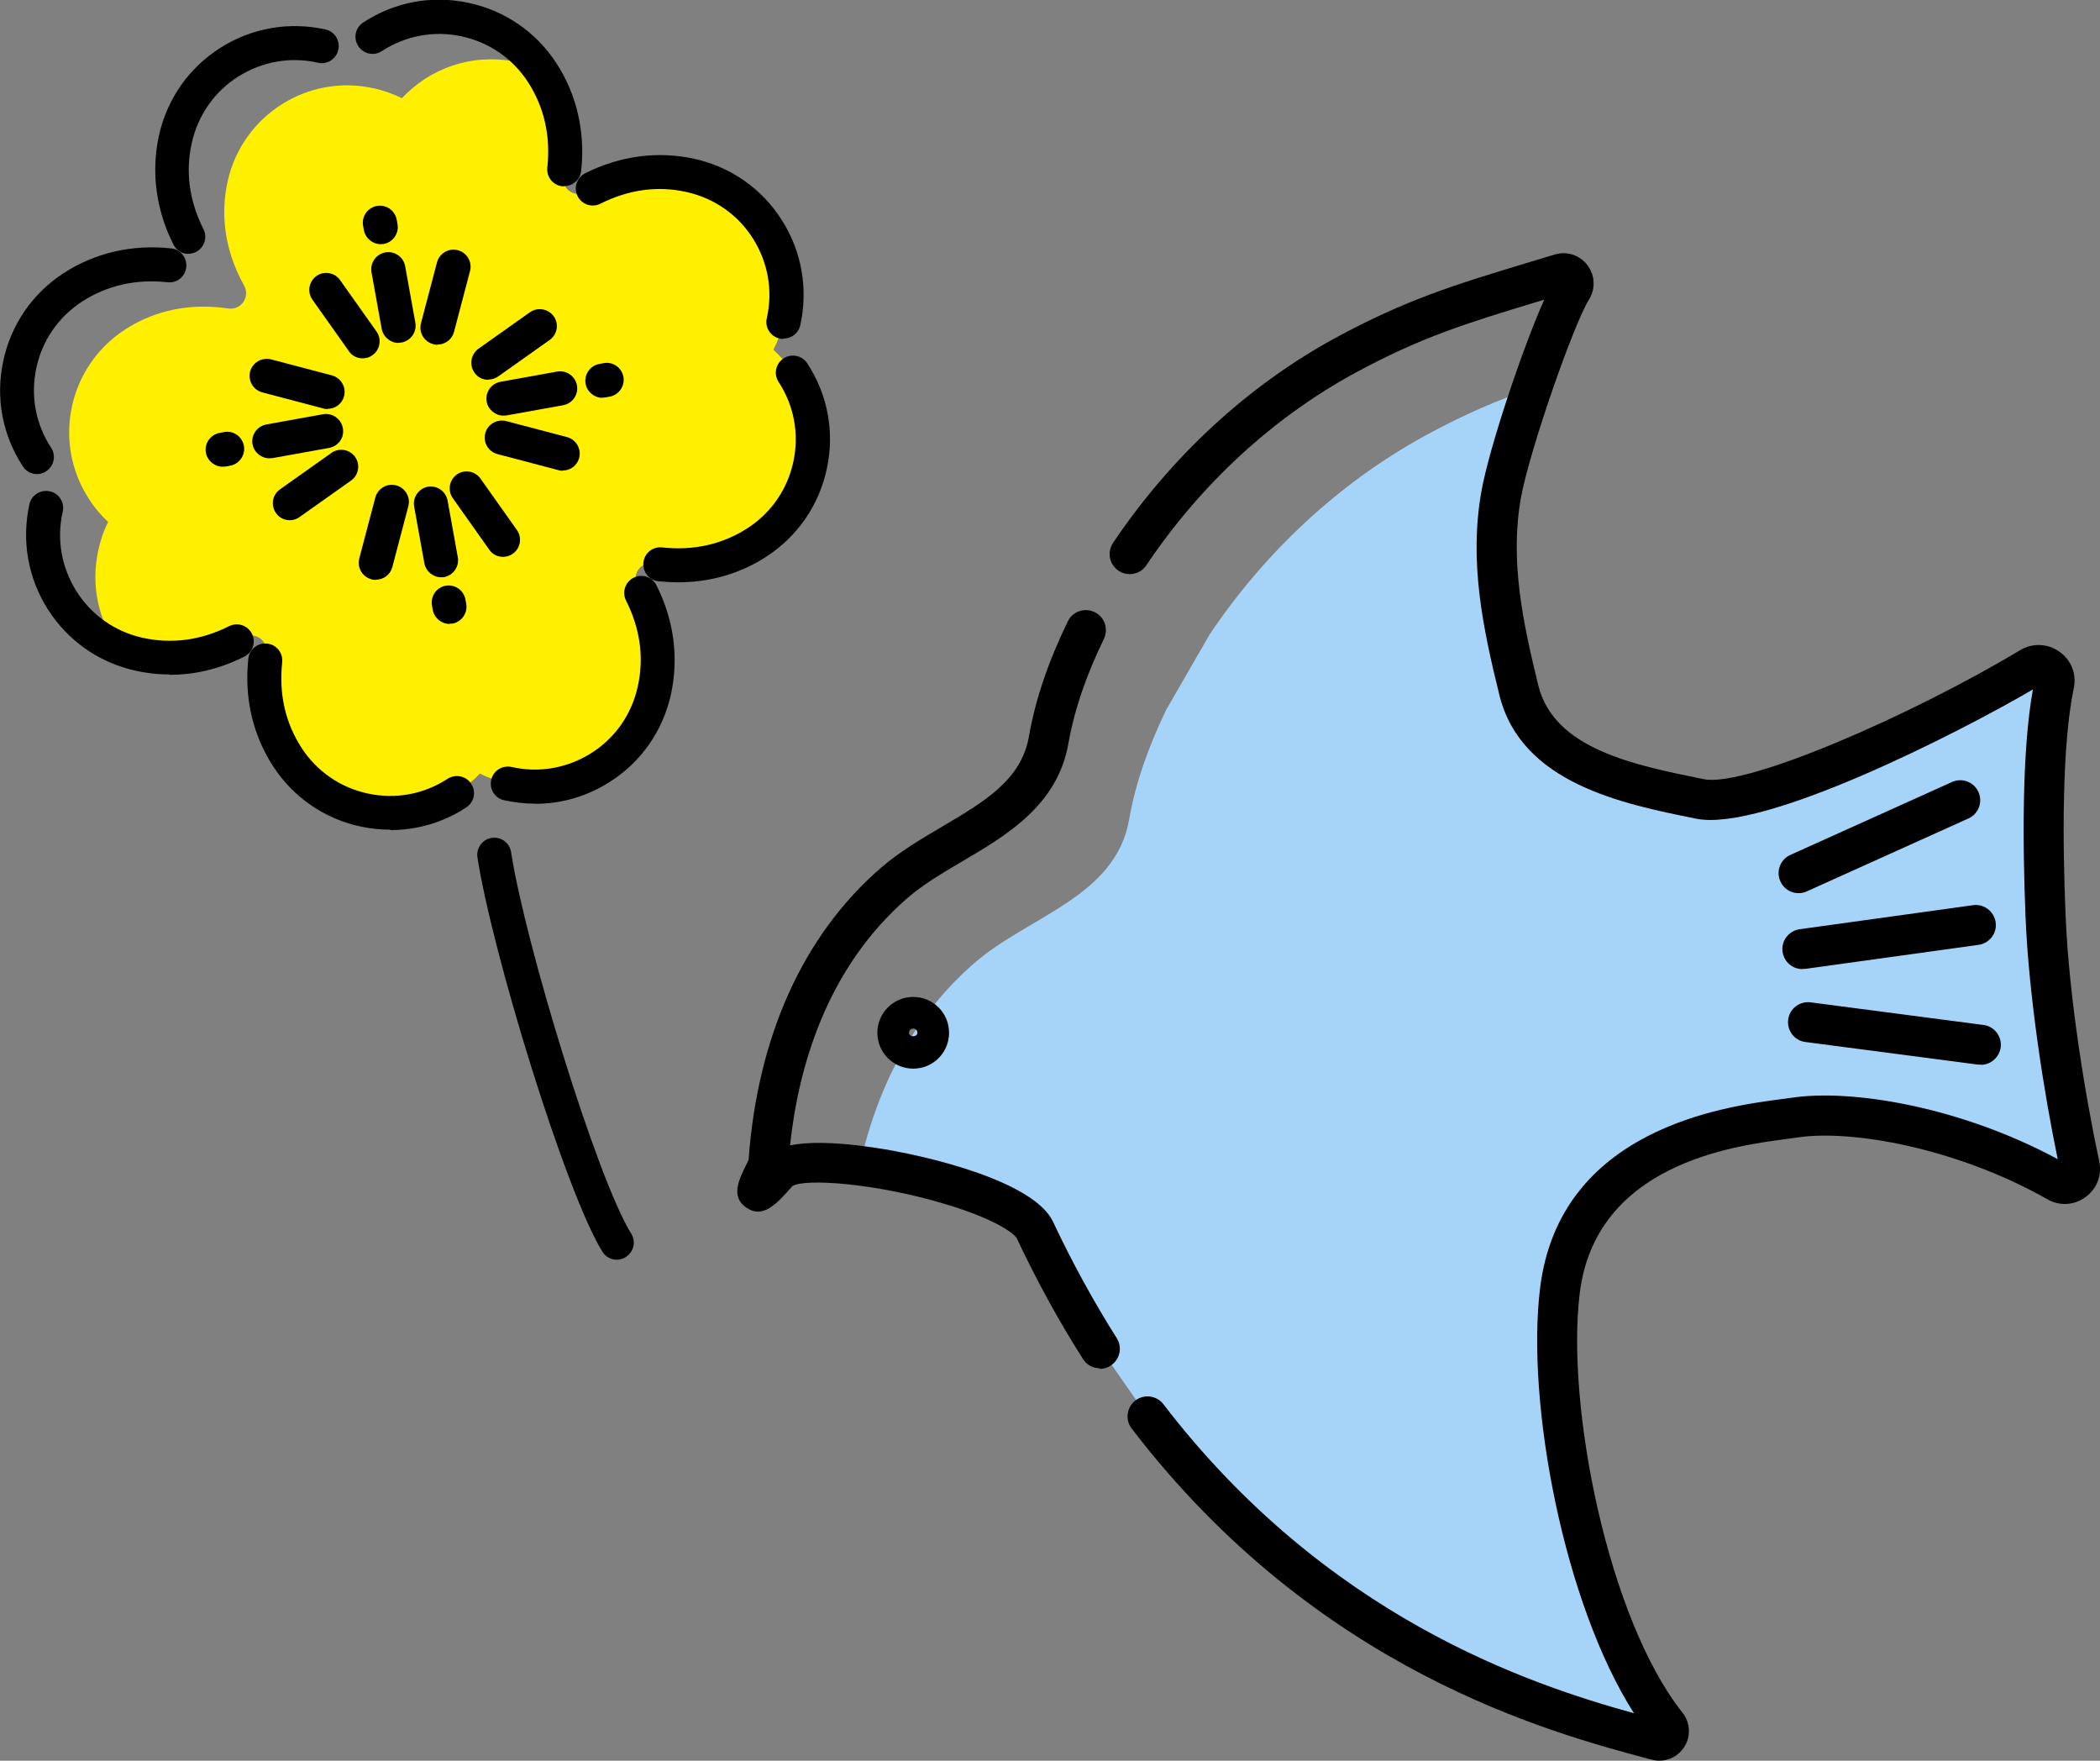 <?xml version="1.0" encoding="UTF-8"?>
<svg id="_レイヤー_2" data-name="レイヤー 2" xmlns="http://www.w3.org/2000/svg" viewBox="0 0 104.86 87.9">
  <rect x="0" y="0" width="104.86" height="87.9" fill="#808080" stroke="none"/>
  <defs>
    <style>
      .cls-1 {
        fill: #a6d4f9;
      }

      .cls-2 {
        fill: #fff000;
      }
    </style>
  </defs>
  <g id="_コンテンツ" data-name="コンテンツ">
    <g>
      <path class="cls-1" d="M102.73,59c-4.57-2.59-10.06-3.69-13.15-3.2-2.03.31-10.73.85-11.68,8.65-.69,5.68,1.3,16.59,5.34,21.67.29.36-.05.88-.5.76-3.83-1.01-11.84-3.11-19.53-9.85-2.02-1.77-4.02-3.85-5.91-6.32l-2.37-3.4c-.75-1.17-1.47-2.41-2.16-3.73-.38-.7-.74-1.43-1.09-2.18-.65-1.39-5.22-2.77-8.75-3.21.85-3.85,2.64-7.43,5.71-10.1,2.71-2.36,7.06-3.3,7.74-7.17.33-1.91,1.01-3.73,1.85-5.48l2.18-3.78c2.75-4.09,6.45-7.56,10.77-9.92,1.96-1.07,3.61-1.76,5.31-2.36-.69,2.02-1.32,4.14-1.53,5.33-.58,3.28.07,6.47.88,9.75.51,2.08,2.09,3.29,4.02,4.07,1.58.66,3.4,1.02,5.03,1.35,2.73.56,11.88-3.78,16.5-6.56.59-.35,1.33.16,1.19.83-.28,1.31-.43,3.06-.48,5.01-.07,2.04-.04,4.3.05,6.53.17,4.41,1.11,9.77,1.69,12.48.14.65-.54,1.15-1.11.83Z"/>
      <path class="cls-2" d="M37.8,27.06c-1.15.75-2.88,1.41-5.17,1.06-.65-.09-1.11.57-.79,1.14,1.12,2.03,1.12,3.88.82,5.22-.74,3.29-4.01,5.37-7.31,4.63-.49-.11-.96-.28-1.39-.49-.33.35-.71.67-1.14.95-1.78,1.16-3.93,1.28-5.74.51-1.07-.46-2.03-1.24-2.72-2.29-.52-.79-.99-1.86-1.12-3.19-.06-.61-.05-1.26.06-1.98.09-.65-.57-1.11-1.14-.79-2.03,1.13-3.88,1.12-5.22.82-.37-.08-.73-.2-1.07-.34-.95-1.36-1.35-3.1-.96-4.85.11-.5.27-.97.49-1.4-.35-.33-.68-.71-.95-1.14-1.85-2.82-1.05-6.61,1.78-8.46,1.15-.75,2.87-1.4,5.17-1.06.64.09,1.1-.57.79-1.14-1.13-2.03-1.12-3.88-.82-5.22.74-3.29,4-5.37,7.3-4.63.5.11.96.28,1.4.49.33-.35.71-.67,1.13-.95,1.78-1.16,3.94-1.27,5.76-.49.04.05.07.11.11.16.75,1.15,1.4,2.88,1.06,5.17-.1.65.57,1.11,1.14.79.52-.29,1.03-.5,1.52-.65,1.42-.45,2.69-.39,3.69-.17,1.56.35,2.84,1.26,3.68,2.47.95,1.36,1.35,3.09.96,4.83-.11.5-.28.97-.5,1.4.36.33.68.71.96,1.14,1.84,2.83,1.05,6.61-1.78,8.46Z"/>
      <g>
        <g>
          <path d="M8.48,33.67c-.66,0-1.24-.08-1.73-.19-1.82-.41-3.36-1.49-4.36-3.06-1-1.57-1.32-3.44-.92-5.25.1-.46.56-.74,1.02-.64.46.1.75.56.64,1.02-.31,1.37-.06,2.78.69,3.97.75,1.19,1.92,2.01,3.3,2.32,1.45.32,2.91.13,4.32-.58.42-.21.93-.04,1.14.38.21.42.04.93-.38,1.14-1.37.69-2.65.91-3.73.91Z"/>
          <path d="M1.85,23.67c-.28,0-.55-.14-.71-.39-1.02-1.56-1.37-3.42-.98-5.24.38-1.82,1.45-3.38,3.01-4.4,1.57-1.02,3.43-1.45,5.38-1.24.47.05.8.47.75.94-.05.47-.47.81-.94.75-1.58-.17-3.02.16-4.27.97-1.18.77-1.99,1.95-2.28,3.33-.29,1.38-.03,2.78.74,3.96.26.39.15.92-.25,1.18-.14.09-.3.14-.46.14Z"/>
        </g>
        <g>
          <path d="M9.42,12.68c-.31,0-.61-.17-.76-.47-.88-1.75-1.12-3.64-.72-5.46.41-1.82,1.49-3.36,3.06-4.36,1.57-1,3.44-1.32,5.25-.92.46.1.75.56.64,1.02-.1.46-.56.75-1.02.64-1.37-.31-2.78-.06-3.97.69-1.19.75-2.01,1.93-2.32,3.3-.33,1.46-.13,2.91.58,4.32.21.42.04.93-.38,1.14-.12.06-.25.09-.38.09Z"/>
          <path d="M28.17,9.3s-.06,0-.09,0c-.47-.05-.8-.47-.75-.94.17-1.58-.16-3.02-.97-4.27-.77-1.18-1.95-1.99-3.33-2.28-1.37-.29-2.78-.03-3.96.74-.39.26-.92.15-1.18-.25-.26-.39-.15-.92.25-1.18,1.56-1.02,3.42-1.37,5.24-.98,1.82.38,3.38,1.45,4.4,3.01,1.02,1.57,1.45,3.43,1.24,5.38-.05.44-.42.76-.84.76Z"/>
        </g>
        <g>
          <path d="M39.12,16.92c-.06,0-.12,0-.19-.02-.46-.1-.75-.56-.64-1.02.31-1.37.06-2.78-.69-3.97-.75-1.19-1.93-2.01-3.3-2.32-1.45-.33-2.91-.13-4.32.58-.42.21-.93.04-1.14-.38-.21-.42-.04-.93.38-1.14,1.75-.88,3.64-1.12,5.46-.72,1.82.41,3.37,1.49,4.36,3.06,1,1.57,1.32,3.44.92,5.25-.09.4-.44.66-.83.66Z"/>
          <path d="M33.85,29.07c-.31,0-.64-.02-.97-.05-.47-.05-.8-.47-.75-.94.05-.47.47-.81.94-.75,1.58.17,3.02-.16,4.27-.97,1.18-.77,1.99-1.95,2.28-3.33.29-1.38.03-2.78-.74-3.96-.26-.39-.15-.92.25-1.18.39-.25.92-.15,1.18.25,1.02,1.56,1.37,3.42.98,5.24-.38,1.82-1.45,3.38-3.01,4.4-.94.62-2.43,1.29-4.41,1.29Z"/>
        </g>
        <g>
          <path d="M26.7,40.12c-.51,0-1.02-.06-1.53-.17-.46-.1-.75-.56-.64-1.02.1-.46.56-.74,1.02-.64,1.37.31,2.78.06,3.97-.69,1.19-.75,2.01-1.92,2.32-3.3.33-1.46.13-2.91-.58-4.32-.21-.42-.04-.93.38-1.14.42-.21.93-.04,1.14.38.88,1.75,1.12,3.63.72,5.46-.41,1.82-1.49,3.37-3.06,4.36-1.13.72-2.41,1.09-3.72,1.09Z"/>
          <path d="M19.49,41.42c-.48,0-.97-.05-1.45-.15-1.82-.38-3.38-1.45-4.4-3.01-1.02-1.57-1.45-3.43-1.24-5.38.05-.47.47-.8.94-.75.47.05.8.47.75.94-.17,1.58.16,3.02.97,4.27.77,1.18,1.95,1.99,3.33,2.28,1.38.29,2.78.03,3.96-.74.39-.25.92-.15,1.18.25.26.39.15.92-.25,1.18-1.14.75-2.45,1.13-3.79,1.13Z"/>
        </g>
        <g>
          <path d="M19.01,12.19c-.4,0-.76-.29-.84-.7l-.04-.22c-.08-.46.22-.9.69-.99.46-.08.9.22.99.69l.04.22c.08.46-.22.9-.69.99-.05,0-.1.01-.15.01Z"/>
          <path d="M19.9,17.12c-.4,0-.76-.29-.84-.7l-.51-2.83c-.08-.46.22-.9.69-.99.46-.08.9.22.99.68l.51,2.83c.08.46-.22.9-.69.99-.05,0-.1.01-.15.01Z"/>
          <path d="M21.85,17.21c-.07,0-.14,0-.22-.03-.45-.12-.73-.58-.61-1.04l.8-3.04c.12-.45.58-.73,1.04-.61.45.12.73.58.61,1.04l-.8,3.04c-.1.38-.44.63-.82.63Z"/>
          <path d="M18.11,17.89c-.27,0-.53-.12-.69-.36l-1.82-2.57c-.27-.38-.18-.91.2-1.18.38-.27.91-.18,1.18.2l1.82,2.57c.27.38.18.91-.2,1.18-.15.11-.32.16-.49.16Z"/>
        </g>
        <g>
          <path d="M30.08,19.86c-.4,0-.76-.29-.84-.7-.08-.46.22-.9.68-.99l.22-.04c.46-.09.9.22.99.68.08.46-.22.9-.68.99l-.22.04c-.05,0-.1.01-.15.01Z"/>
          <path d="M25.14,20.75c-.4,0-.76-.29-.84-.7-.08-.46.22-.9.69-.99l2.83-.51c.46-.08.9.22.99.69.08.46-.22.9-.69.99l-2.83.51c-.05,0-.1.01-.15.01Z"/>
          <path d="M28.1,23.5c-.07,0-.14,0-.22-.03l-3.04-.8c-.45-.12-.73-.58-.61-1.04.12-.45.58-.72,1.04-.61l3.04.8c.45.12.73.58.61,1.04-.1.38-.44.63-.82.63Z"/>
          <path d="M24.38,18.96c-.27,0-.53-.12-.69-.36-.27-.38-.18-.91.2-1.19l2.57-1.82c.38-.27.91-.18,1.19.2.27.38.18.91-.2,1.18l-2.57,1.82c-.15.1-.32.16-.49.16Z"/>
        </g>
        <g>
          <path d="M22.45,31.15c-.4,0-.76-.29-.84-.7l-.04-.22c-.08-.46.22-.9.68-.99.46-.08.9.22.99.68l.04.22c.08.46-.22.9-.68.99-.05,0-.1.01-.15.01Z"/>
          <path d="M22.03,28.82c-.4,0-.76-.29-.84-.7l-.51-2.83c-.08-.46.22-.9.68-.99.46-.08.9.22.99.69l.51,2.83c.08.46-.22.9-.68.99-.05,0-.1.01-.15.01Z"/>
          <path d="M18.77,28.95c-.07,0-.14,0-.22-.03-.45-.12-.73-.58-.61-1.04l.8-3.04c.12-.45.58-.73,1.04-.61.45.12.73.58.61,1.04l-.8,3.04c-.1.38-.44.63-.82.63Z"/>
          <path d="M25.12,27.8c-.27,0-.53-.12-.69-.36l-1.82-2.57c-.27-.38-.18-.91.2-1.18.38-.27.91-.18,1.18.2l1.82,2.57c.27.38.18.91-.2,1.18-.15.11-.32.16-.49.16Z"/>
        </g>
        <g>
          <path d="M11.12,23.3c-.4,0-.76-.29-.84-.7-.08-.46.22-.9.69-.99l.22-.04c.46-.09.9.22.99.69.08.46-.22.9-.69.99l-.22.04c-.05,0-.1.01-.15.01Z"/>
          <path d="M13.45,22.88c-.4,0-.76-.29-.84-.7-.08-.46.22-.9.69-.99l2.83-.51c.46-.08.9.22.99.69s-.22.9-.68.99l-2.83.51c-.05,0-.1.01-.15.01Z"/>
          <path d="M16.36,20.42c-.07,0-.14,0-.22-.03l-3.04-.8c-.45-.12-.73-.58-.61-1.04.12-.45.58-.72,1.04-.61l3.04.8c.45.12.73.58.61,1.04-.1.38-.44.63-.82.63Z"/>
          <path d="M14.47,25.97c-.27,0-.53-.12-.69-.36-.27-.38-.18-.91.2-1.18l2.57-1.82c.38-.27.91-.18,1.18.2.27.38.18.91-.2,1.18l-2.57,1.82c-.15.11-.32.16-.49.16Z"/>
        </g>
        <path d="M30.8,62.89c-.28,0-.56-.14-.72-.4-1.85-2.99-5.51-14.96-6.24-19.69-.07-.46.25-.9.71-.97.47-.07.9.25.97.71.69,4.5,4.27,16.26,6,19.05.25.4.12.92-.28,1.17-.14.09-.29.13-.45.13Z"/>
      </g>
      <g>
        <path d="M82.86,87.9c-.13,0-.26-.02-.38-.05-5.05-1.34-16.7-4.43-25.97-16.53-.34-.44-.25-1.07.18-1.4.44-.34,1.07-.25,1.4.18,8.12,10.59,18.2,13.97,23.5,15.43-3.5-5.48-5.39-15.47-4.69-21.21.97-7.99,9.27-9.08,11.99-9.44.21-.03.39-.05.53-.07,3-.47,8.48.44,13.33,3.06-.67-3.22-1.45-8.13-1.61-12.14-.14-3.5-.19-8.22.37-11.31-3.73,2.18-13.46,7.14-16.82,6.45-3.68-.74-8.73-1.76-9.82-6.17-.83-3.36-1.52-6.66-.9-10.16.38-2.15,2.05-7.15,3.14-9.58l-.4.12c-3.46,1.05-5.75,1.75-9.05,3.54-4.1,2.23-7.7,5.55-10.42,9.6-.31.46-.93.58-1.39.27-.46-.31-.58-.93-.27-1.39,2.9-4.31,6.74-7.86,11.12-10.24,3.48-1.89,5.97-2.65,9.43-3.7l1.49-.45c.61-.19,1.25.02,1.64.52.39.51.42,1.19.08,1.73-.75,1.19-2.97,7.52-3.4,9.92-.55,3.11.1,6.19.87,9.33.78,3.18,4.76,3.98,8.27,4.69,2.1.42,10.36-3.18,15.79-6.44.61-.37,1.39-.34,1.97.08.59.42.86,1.11.71,1.82-.6,2.87-.56,7.72-.41,11.29.16,4.11,1.01,9.2,1.68,12.32.15.69-.11,1.37-.68,1.79-.57.42-1.3.46-1.91.11-4.52-2.56-9.81-3.5-12.5-3.08-.16.02-.35.05-.58.08-2.59.34-9.48,1.25-10.27,7.7-.69,5.69,1.44,16.29,5.13,20.93.4.5.43,1.2.08,1.73-.28.43-.75.67-1.24.67Z"/>
        <path d="M54.92,68.31c-.33,0-.65-.16-.84-.46-1.2-1.88-2.31-3.91-3.31-6.03-.09-.19-.94-.92-3.54-1.7-3.55-1.07-7.04-1.29-7.66-.91-.79.9-1.47,1.65-2.3,1.08-.8-.54-.37-1.4-.03-2.1.05-.11.11-.21.14-.29.45-6.17,2.73-11.21,6.59-14.56.93-.81,2.02-1.45,3.07-2.07,2.12-1.25,3.96-2.33,4.34-4.51.32-1.84.96-3.72,1.94-5.74.24-.5.84-.7,1.34-.46.5.24.7.84.46,1.34-.9,1.85-1.48,3.56-1.77,5.21-.54,3.09-3.07,4.58-5.3,5.89-1.02.6-1.98,1.17-2.77,1.86-4.03,3.51-5.42,8.46-5.83,12.32.79-.16,2.06-.2,4.12.1,2.7.39,8.05,1.68,9.01,3.71.96,2.04,2.03,3.99,3.18,5.81.3.47.16,1.08-.31,1.38-.17.11-.35.16-.54.16Z"/>
      </g>
      <path d="M45.6,53.35c-.99,0-1.79-.8-1.79-1.79s.8-1.79,1.79-1.79,1.79.8,1.79,1.79-.8,1.79-1.79,1.79ZM45.6,51.35c-.12,0-.21.09-.21.21,0,.23.42.23.42,0,0-.12-.09-.21-.21-.21Z"/>
      <path d="M89.81,44.59c-.38,0-.75-.22-.91-.59-.23-.5,0-1.1.5-1.32l8.07-3.64c.5-.23,1.1,0,1.32.5.23.5,0,1.1-.5,1.32l-8.07,3.64c-.13.06-.27.09-.41.09Z"/>
      <path d="M98.91,53.15s-.09,0-.13,0l-8.63-1.13c-.55-.07-.93-.57-.86-1.12.07-.55.58-.93,1.12-.86l8.63,1.13c.55.07.93.57.86,1.12-.07.5-.5.87-.99.87Z"/>
      <path d="M90,48.38c-.49,0-.92-.36-.99-.86-.08-.55.31-1.05.85-1.13l8.66-1.2c.54-.08,1.05.31,1.13.85.08.55-.31,1.05-.85,1.13l-8.66,1.2s-.09,0-.14,0Z"/>
    </g>
  </g>
</svg>